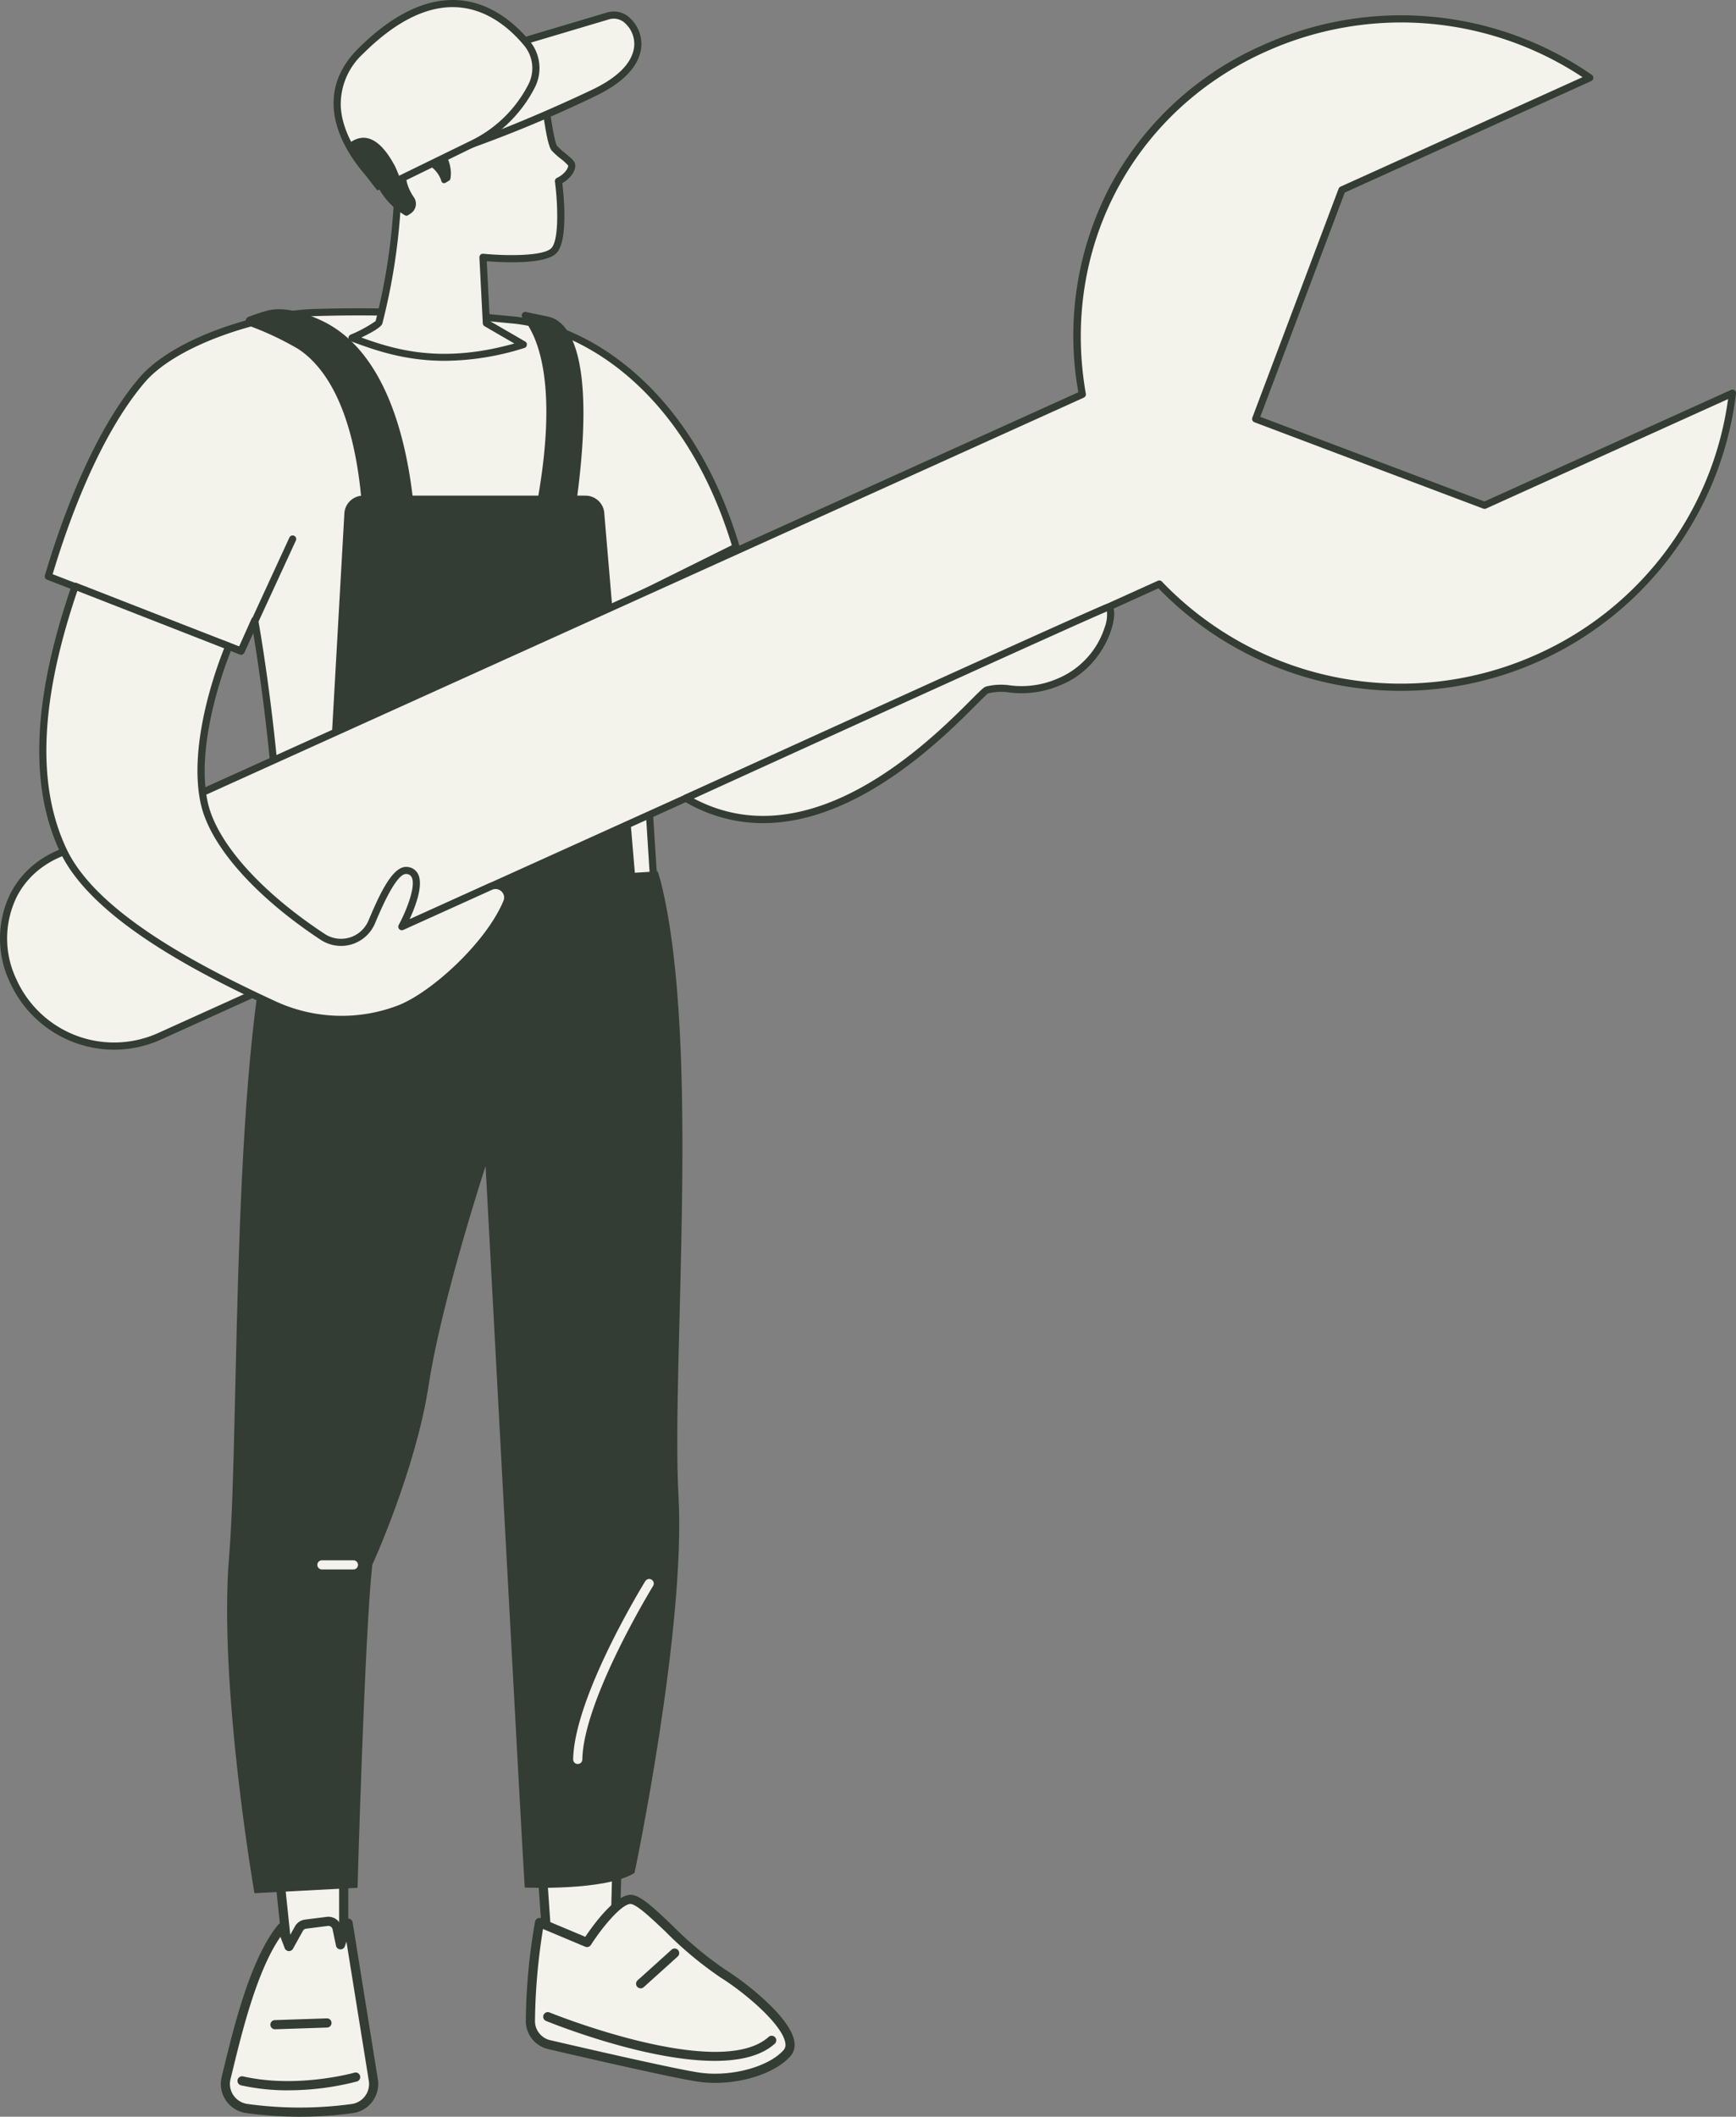 <svg xmlns="http://www.w3.org/2000/svg" xmlns:xlink="http://www.w3.org/1999/xlink" id="Groupe_23" data-name="Groupe 23" width="329.024" height="401.094" viewBox="0 0 329.024 401.094"><rect x="0" y="0" width="329.024" height="401.094" fill="#808080" stroke="none"/><defs><clipPath id="clip-path"><rect id="Rectangle_16" data-name="Rectangle 16" width="329.024" height="401.094" fill="none"></rect></clipPath></defs><g id="Groupe_22" data-name="Groupe 22" clip-path="url(#clip-path)"><path id="Trac&#xE9;_241" data-name="Trac&#xE9; 241" d="M74.673,323.85l72,1.526-4.634-73.126,19.021-9.439c-9.244-30.947-29.523-41.917-42.546-43.064A279.586,279.586,0,0,0,81,198.373c-9.362.254-26.065,5.193-32.558,12.826C40.01,221.11,34.1,236.854,30.706,248.352L67.243,262.51l2.58-5.81s6.557,35.592,4.85,67.15" transform="translate(-21.552 -139.142)" fill="#f3f2eb"></path><path id="Trac&#xE9;_242" data-name="Trac&#xE9; 242" d="M145.082,324.461h-.014l-72-1.526a.675.675,0,0,1-.66-.711c1.442-26.669-3.1-56.579-4.463-64.8l-1.675,3.773a.673.673,0,0,1-.861.355L28.871,247.392a.676.676,0,0,1-.4-.821c2.765-9.373,8.763-26.7,17.868-37.4,6.822-8.021,23.875-12.815,33.054-13.064a276.162,276.162,0,0,1,36.8,1.306l.792.07c14.273,1.256,34.134,13.414,43.133,43.543a.674.674,0,0,1-.347.8l-18.619,9.24,4.606,72.678a.675.675,0,0,1-.674.718M73.793,321.6l70.568,1.5L139.774,250.7a.675.675,0,0,1,.374-.648l18.51-9.186c-8.879-29.084-28.027-40.828-41.794-42.04l-.792-.07a274.673,274.673,0,0,0-36.646-1.3c-9.126.247-25.739,5.155-32.062,12.587-8.755,10.293-14.616,26.919-17.425,36.311l35.357,13.7,2.318-5.222a.675.675,0,0,1,1.281.152c.065.354,6.456,35.507,4.9,66.613" transform="translate(-19.961 -137.551)" fill="#333d33"></path><path id="Trac&#xE9;_243" data-name="Trac&#xE9; 243" d="M143.674,362.909a.668.668,0,0,1-.244-.046l-3.4-1.32a.675.675,0,1,1,.489-1.258l2.8,1.09,9.515-20.654a.675.675,0,1,1,1.227.564l-9.78,21.231a.674.674,0,0,1-.614.393" transform="translate(-97.983 -238.865)" fill="#333d33"></path><path id="Trac&#xE9;_244" data-name="Trac&#xE9; 244" d="M205.03,391.8l4.134-73.233a3.574,3.574,0,0,1,3.573-3.527h42.136a3.574,3.574,0,0,1,3.574,3.535l6.15,72.269Z" transform="translate(-143.904 -221.119)" fill="#333d33"></path><path id="Trac&#xE9;_245" data-name="Trac&#xE9; 245" d="M182.213,234.944s-3.879.206-4.168-2.817c-1.717-17.966-7.508-25.179-11.991-28.074a57.447,57.447,0,0,0-9.333-4.386.9.9,0,0,1,.016-1.689c1.1-.4,2.372-.843,3.3-1.1.832-.225,4.065-1.168,10.452,1.81,10.692,4.985,15.9,19.033,17.53,35.359.173,1.739-5.808.892-5.808.892" transform="translate(-109.591 -137.961)" fill="#333d33"></path><path id="Trac&#xE9;_246" data-name="Trac&#xE9; 246" d="M337.827,241.689c-.057-.009-.114-.018-.171-.031-1.661-.349-4.069-2.211-3.722-3.91,5.191-25.393.76-35-2.112-38.384a.68.68,0,0,1,.672-1.1c1.151.259,3.752.755,4.491.958,2.507.69,9.946,4.857,4.317,39.994a3.05,3.05,0,0,1-3.475,2.473" transform="translate(-232.781 -139.142)" fill="#333d33"></path><path id="Trac&#xE9;_247" data-name="Trac&#xE9; 247" d="M177.737,1189.1l1.633,15.558,10.52,1.233v-18.447Z" transform="translate(-124.748 -833.431)" fill="#f3f2eb"></path><path id="Trac&#xE9;_248" data-name="Trac&#xE9; 248" d="M187.847,1204.719a.853.853,0,0,1-.1-.006l-10.519-1.233a.868.868,0,0,1-.762-.771l-1.633-15.558a.868.868,0,0,1,.746-.95l12.152-1.656a.868.868,0,0,1,.985.86v18.447a.867.867,0,0,1-.868.868m-9.729-2.882,8.861,1.038V1186.4l-10.334,1.408Z" transform="translate(-122.706 -831.389)" fill="#333d33"></path><path id="Trac&#xE9;_249" data-name="Trac&#xE9; 249" d="M167.363,1256.647a73.479,73.479,0,0,1-20.012-.009,4.7,4.7,0,0,1-3.932-5.777c1.858-7.553,5.06-21.88,10.555-28.519l1.365,3.6,1.885-3.391a1.671,1.671,0,0,1,1.249-.845l4.129-.523a1.67,1.67,0,0,1,1.844,1.313l.657,3.124,1.44-4.1,4.8,29.862a4.691,4.691,0,0,1-3.985,5.265" transform="translate(-100.565 -857.102)" fill="#f3f2eb"></path><path id="Trac&#xE9;_250" data-name="Trac&#xE9; 250" d="M155.833,1256.415a74.143,74.143,0,0,1-10.159-.7,5.378,5.378,0,0,1-4.5-6.607l.4-1.631c1.9-7.8,5.072-20.85,10.293-27.157a.676.676,0,0,1,1.152.191l.85,2.242,1.179-2.12a2.355,2.355,0,0,1,1.754-1.187l4.13-.523a2.359,2.359,0,0,1,2.59,1.843l.16.76.639-1.822a.675.675,0,0,1,1.3.116l4.8,29.862a5.386,5.386,0,0,1-4.558,6.042h0a72.477,72.477,0,0,1-10.039.687m-3.647-34.292c-4.6,6.376-7.519,18.368-9.3,25.677l-.4,1.635a3.968,3.968,0,0,0,.576,3.212,4.054,4.054,0,0,0,2.793,1.734,72.7,72.7,0,0,0,19.826.009,4.027,4.027,0,0,0,3.41-4.508l-4.379-27.217-.559,1.591a.7.7,0,0,1-.681.45.676.676,0,0,1-.617-.535l-.657-3.125a1,1,0,0,0-1.1-.781l-4.13.523a1,1,0,0,0-.744.5l-1.885,3.391a.676.676,0,0,1-1.222-.089Zm13.592,32.936h0Z" transform="translate(-98.98 -855.513)" fill="#333d33"></path><path id="Trac&#xE9;_251" data-name="Trac&#xE9; 251" d="M155.379,1256.155a74.5,74.5,0,0,1-10.184-.7,5.571,5.571,0,0,1-4.656-6.844l.4-1.626c1.9-7.816,5.083-20.9,10.332-27.239a.868.868,0,0,1,1.48.245l.7,1.855.978-1.758a2.548,2.548,0,0,1,1.9-1.285l4.129-.523a2.551,2.551,0,0,1,2.8,1.995l.018.085.411-1.171a.868.868,0,0,1,1.676.15l4.8,29.861a5.579,5.579,0,0,1-4.721,6.263,72.755,72.755,0,0,1-10.067.689m9.947-1.548h0Zm-13.645-32.53c-4.46,6.414-7.311,18.135-9.059,25.321l-.4,1.631a3.778,3.778,0,0,0,.549,3.059,3.86,3.86,0,0,0,2.66,1.652,72.561,72.561,0,0,0,19.772.008,3.833,3.833,0,0,0,3.245-4.293l-4.257-26.462-.307.876a.868.868,0,0,1-1.668-.109l-.657-3.125a.8.8,0,0,0-.885-.63l-4.13.523a.8.8,0,0,0-.6.406l-1.886,3.391a.868.868,0,0,1-1.57-.114Z" transform="translate(-98.527 -855.061)" fill="#333d33"></path><path id="Trac&#xE9;_252" data-name="Trac&#xE9; 252" d="M160.582,1320.642a40.358,40.358,0,0,1-8.92-.944.868.868,0,0,1,.385-1.693c10.234,2.331,20.967-.668,21.075-.7a.868.868,0,1,1,.476,1.669,51.9,51.9,0,0,1-13.016,1.665" transform="translate(-105.973 -924.553)" fill="#333d33"></path><path id="Trac&#xE9;_253" data-name="Trac&#xE9; 253" d="M172.716,1284.911a.868.868,0,0,1-.028-1.735l9.86-.326a.854.854,0,0,1,.9.838.868.868,0,0,1-.839.9l-9.86.326h-.03" transform="translate(-120.615 -900.391)" fill="#333d33"></path><path id="Trac&#xE9;_254" data-name="Trac&#xE9; 254" d="M343.005,1165.216l1.576,22.7h12.658l.589-22.7Z" transform="translate(-240.745 -817.829)" fill="#f3f2eb"></path><path id="Trac&#xE9;_255" data-name="Trac&#xE9; 255" d="M355.2,1186.744H342.539a.868.868,0,0,1-.866-.808l-1.576-22.7a.868.868,0,0,1,.866-.927h14.823a.867.867,0,0,1,.868.89l-.589,22.7a.868.868,0,0,1-.868.845m-11.848-1.735h11l.544-20.969h-13Z" transform="translate(-238.702 -815.786)" fill="#333d33"></path><path id="Trac&#xE9;_256" data-name="Trac&#xE9; 256" d="M337.2,1230.235a4.57,4.57,0,0,0,3.528,4.52c7.277,1.694,23.67,5.464,28.346,6.161,6.069.9,13.528-.955,16.734-4.505s-7.181-12.025-12.11-15.109c-7.323-4.581-14.358-13.635-17.308-14.043s-8.457,8.151-8.457,8.151l-9-3.781a111.447,111.447,0,0,0-1.73,18.606" transform="translate(-236.67 -847.327)" fill="#f3f2eb"></path><path id="Trac&#xE9;_257" data-name="Trac&#xE9; 257" d="M370.655,1240.233a22.278,22.278,0,0,1-3.271-.235c-4.742-.706-21.44-4.551-28.4-6.171a5.272,5.272,0,0,1-4.05-5.188,113.371,113.371,0,0,1,1.743-18.731.677.677,0,0,1,.924-.488l8.483,3.563c1.443-2.171,5.869-8.387,8.806-7.979,1.694.234,4.092,2.509,7.41,5.658a69.148,69.148,0,0,0,10.164,8.482c3.969,2.483,12.368,9.058,12.991,13.532a3.071,3.071,0,0,1-.738,2.6c-2.721,3.013-8.478,4.956-14.064,4.956m-32.8-29.243a116.793,116.793,0,0,0-1.567,17.669,3.915,3.915,0,0,0,3.005,3.853c6.943,1.616,23.6,5.451,28.292,6.15,6.059.9,13.146-.982,16.133-4.29a1.76,1.76,0,0,0,.4-1.51c-.523-3.743-8.315-10.037-12.371-12.574a70.142,70.142,0,0,1-10.377-8.646c-2.778-2.636-5.4-5.125-6.666-5.3-1.744-.245-5.605,4.445-7.8,7.847a.677.677,0,0,1-.83.257Zm-2.242,17.659h0Z" transform="translate(-235.08 -845.741)" fill="#333d33"></path><path id="Trac&#xE9;_258" data-name="Trac&#xE9; 258" d="M370.194,1239.973a22.388,22.388,0,0,1-3.292-.237c-4.725-.7-21.445-4.552-28.415-6.173a5.467,5.467,0,0,1-4.2-5.379,113.527,113.527,0,0,1,1.748-18.766.867.867,0,0,1,1.186-.627l8.337,3.5c1.543-2.3,5.914-8.339,8.9-7.932,1.755.242,4.172,2.536,7.516,5.709a69.017,69.017,0,0,0,10.133,8.459c3.994,2.5,12.447,9.126,13.081,13.668a3.3,3.3,0,0,1-.786,2.758c-2.755,3.05-8.574,5.017-14.214,5.018m-32.647-29.163a117.288,117.288,0,0,0-1.523,17.4,3.722,3.722,0,0,0,2.856,3.662c6.949,1.617,23.614,5.453,28.277,6.148,5.9.877,13.062-1.018,15.962-4.229a1.558,1.558,0,0,0,.355-1.354c-.474-3.4-7.437-9.407-12.282-12.437a70.252,70.252,0,0,1-10.408-8.671c-2.633-2.5-5.356-5.083-6.559-5.248-1.486-.211-5.1,3.869-7.608,7.761a.868.868,0,0,1-1.066.33Zm-2.391,17.387h0Z" transform="translate(-234.626 -845.29)" fill="#333d33"></path><path id="Trac&#xE9;_259" data-name="Trac&#xE9; 259" d="M377.867,1288.128c-13.242,0-30.945-7.152-31.946-7.56a.868.868,0,1,1,.656-1.607c.321.131,32.219,13.023,41.528,4.616a.868.868,0,0,1,1.163,1.288c-2.633,2.377-6.742,3.264-11.4,3.264" transform="translate(-242.413 -897.618)" fill="#333d33"></path><path id="Trac&#xE9;_260" data-name="Trac&#xE9; 260" d="M405.235,1246a.868.868,0,0,1-.581-1.512l6.438-5.807a.868.868,0,0,1,1.163,1.289l-6.438,5.807a.865.865,0,0,1-.581.223" transform="translate(-283.812 -869.235)" fill="#333d33"></path><path id="Trac&#xE9;_261" data-name="Trac&#xE9; 261" d="M154.333,557.439c-9.422,26.663-7.528,101.6-9.58,126.1s4.8,63.884,4.8,63.884l19.539-1.027s1.339-47.886,2.79-61.183c0,0,8.253-18.027,10.7-34.1s10.778-41.473,10.778-41.473,6.767,126.753,7.419,136.711c0,0,15.321.682,20.814-2.774,0,0,9.733-46.218,8.335-71.364s4.268-85.3-3.281-116.142c-.214-.875-.67-2.283-.67-2.283l-48.421,3.007s-21.288-4.828-23.223.648" transform="translate(-101.328 -388.683)" fill="#333d33"></path><path id="Trac&#xE9;_262" data-name="Trac&#xE9; 262" d="M208.481,993.438h-5.973a.868.868,0,0,1,0-1.735h5.973a.868.868,0,1,1,0,1.735" transform="translate(-141.526 -696.046)" fill="#f3f2eb"></path><path id="Trac&#xE9;_263" data-name="Trac&#xE9; 263" d="M365.241,1038.675h-.016a.868.868,0,0,1-.852-.884c.216-11.788,13.113-32.856,13.662-33.747a.868.868,0,1,1,1.478.91c-.132.214-13.2,21.554-13.4,32.868a.868.868,0,0,1-.867.852" transform="translate(-255.742 -704.418)" fill="#f3f2eb"></path><path id="Trac&#xE9;_264" data-name="Trac&#xE9; 264" d="M293.194,133.142a63.26,63.26,0,0,0,36.767-50.1l-46.978,21.248L239.6,87.913l16.353-43.391,46.978-21.248a63.259,63.259,0,0,0-61.9-5.476c-25.151,11.375-39.255,37.15-34.28,65.467L17.293,168.954C4.031,171.433-.656,183.862,4.119,194.418a20.979,20.979,0,0,0,27.76,10.469L221.332,119.2a63.319,63.319,0,0,0,71.862,13.942" transform="translate(-1.612 -8.534)" fill="#f3f2eb"></path><path id="Trac&#xE9;_265" data-name="Trac&#xE9; 265" d="M21.631,205.735a21.707,21.707,0,0,1-19.74-12.742,19.287,19.287,0,0,1,.136-16.948c2.57-4.929,7.344-8.281,13.449-9.443l188.9-85.44a60.942,60.942,0,0,1,6-39,60.159,60.159,0,0,1,28.755-26.679A63.561,63.561,0,0,1,301.7,21.015a.676.676,0,0,1-.1,1.173L254.874,43.32l-16.017,42.5,42.49,16.035L328.07,80.72a.676.676,0,0,1,.949.7A63.99,63.99,0,0,1,219.563,118.31L30.545,203.8a21.6,21.6,0,0,1-8.914,1.935M265.577,11.086a62.717,62.717,0,0,0-25.885,5.626c-25.082,11.344-38.7,37.359-33.893,64.735a.675.675,0,0,1-.387.732L15.959,167.866a.7.7,0,0,1-.154.049c-5.727,1.07-10.195,4.18-12.58,8.754a17.947,17.947,0,0,0-.1,15.768,20.3,20.3,0,0,0,26.867,10.132l189.453-85.687a.675.675,0,0,1,.766.149,62.709,62.709,0,0,0,71.1,13.792l.278.615-.278-.615A62.2,62.2,0,0,0,327.521,82.45L281.649,103.2a.675.675,0,0,1-.517.016L237.749,86.842a.675.675,0,0,1-.393-.87l16.353-43.391a.674.674,0,0,1,.354-.377l45.873-20.748a62.393,62.393,0,0,0-34.358-10.371" transform="translate(0 -6.832)" fill="#333d33"></path><path id="Trac&#xE9;_266" data-name="Trac&#xE9; 266" d="M89.533,436.25a6.316,6.316,0,0,1-9.257,2.8C69.04,431.654,59.634,422.08,57.8,413.64c-2.706-12.419,4.671-29.658,4.671-29.658L33.341,372.594c-7.378,21.395-8.079,37.734-2.238,50.09s25.751,22.625,39.712,29.078a30.526,30.526,0,0,0,24.128.832c6.116-2.455,16.771-11.872,20.2-20.139a2.3,2.3,0,0,0-3.081-2.948l-16.807,7.6s5.513-10.155.938-10.654c-2.52-.275-5.437,6.923-6.661,9.8" transform="translate(-19.093 -261.512)" fill="#f3f2eb"></path><path id="Trac&#xE9;_267" data-name="Trac&#xE9; 267" d="M82.411,453.765a32.136,32.136,0,0,1-13.458-2.98c-14.359-6.637-34.132-16.9-40.039-29.4-5.929-12.543-5.206-29.094,2.21-50.6a.676.676,0,0,1,.885-.409l29.126,11.389a.675.675,0,0,1,.375.895c-.073.17-7.259,17.187-4.631,29.248,1.653,7.587,9.948,16.929,22.191,24.993a5.64,5.64,0,0,0,8.264-2.5l.185-.436c2.066-4.879,4.495-10.052,7.17-9.768a2.484,2.484,0,0,1,2.042,1.315c1.1,2.1-.5,6.237-1.6,8.613L110.2,427.3a2.968,2.968,0,0,1,3.307.58,2.891,2.891,0,0,1,.676,3.242c-3.377,8.141-14.016,17.875-20.573,20.507a30.07,30.07,0,0,1-11.2,2.135M32.172,371.89c-7.083,20.831-7.748,36.836-2.038,48.916,5.719,12.1,25.216,22.2,39.384,28.753a29.928,29.928,0,0,0,23.593.819c6.318-2.537,16.572-11.921,19.828-19.771a1.57,1.57,0,0,0-.368-1.755,1.605,1.605,0,0,0-1.811-.319l-16.806,7.6a.675.675,0,0,1-.872-.937c1.416-2.61,3.332-7.377,2.449-9.062a1.129,1.129,0,0,0-.991-.6c-1.893-.2-4.821,6.686-5.78,8.952l-.186.438a6.991,6.991,0,0,1-10.25,3.1c-12.53-8.253-21.041-17.91-22.767-25.833C53.1,400.919,58.672,386.07,60,382.772Zm55.781,62.771h0Z" transform="translate(-17.514 -259.923)" fill="#333d33"></path><path id="Trac&#xE9;_268" data-name="Trac&#xE9; 268" d="M515.888,386.145c-1.5.383-79.847,36.117-79.847,36.117,27.08,15.853,55.172-19.957,57.079-20.5,3.915-1.121,6.21,1.339,13.452-1.459,9.362-3.616,11.21-14.641,9.316-14.156" transform="translate(-306.043 -271.012)" fill="#f3f2eb"></path><path id="Trac&#xE9;_269" data-name="Trac&#xE9; 269" d="M449.1,425.405a29.209,29.209,0,0,1-14.988-4.146.676.676,0,0,1,.061-1.2c8.025-3.66,78.448-35.77,79.96-36.157a1.126,1.126,0,0,1,1.378.877c.727,2.272-1.847,11.3-10.283,14.563a18.465,18.465,0,0,1-9.467,1.3,10.31,10.31,0,0,0-4.043.174c-.2.12-1.21,1.127-2.274,2.194-6.2,6.21-22.343,22.388-40.343,22.388m-13.152-4.668c22.176,11.753,44.964-11.083,52.539-18.674,1.865-1.868,2.422-2.413,2.859-2.538a11.54,11.54,0,0,1,4.536-.221,17.07,17.07,0,0,0,8.859-1.219,15.72,15.72,0,0,0,9.08-9.768,6.878,6.878,0,0,0,.432-3.02c-4,1.613-51.854,23.379-78.3,35.44M514.3,384.559h0Z" transform="translate(-304.454 -269.426)" fill="#333d33"></path><path id="Trac&#xE9;_270" data-name="Trac&#xE9; 270" d="M228.911,87.337a116.453,116.453,0,0,0,3.5-23l.028-.454c-2.112-18.631,6.667-27.11,15.783-26.431,12.947.964,12.237,8.656,12.237,8.656.31,2.233,1.033,7.439,1.694,8.231.81.972,3.019,2.412,3.25,3.062s-.512,2.247-2.471,3.183c0,0,1.446,10.859-.886,13.2s-13.418,1.235-13.418,1.235l.641,12.478,7.006,4.06c-15.781,4.87-25.6,1.277-32.464-1.263,0,0,4.913-2.2,5.1-2.948" transform="translate(-157.085 -26.257)" fill="#f3f2eb"></path><path id="Trac&#xE9;_271" data-name="Trac&#xE9; 271" d="M239.794,93.036c-7.79,0-13.505-2.115-17.809-3.708a.675.675,0,0,1-.041-1.249,24.887,24.887,0,0,0,4.742-2.573,115.893,115.893,0,0,0,3.46-22.805l.025-.394c-1.114-9.928.805-18.026,5.408-22.81a13.763,13.763,0,0,1,11.1-4.311c5.176.385,8.886,1.864,11.026,4.393a7.36,7.36,0,0,1,1.839,4.909c.818,5.88,1.286,7.5,1.535,7.826a13.374,13.374,0,0,0,1.541,1.388c1.045.859,1.645,1.369,1.826,1.879.364,1.026-.509,2.723-2.378,3.789.279,2.323,1.148,11-1.137,13.293-2.189,2.2-10.443,1.723-13.182,1.5l.582,11.336,6.689,3.875a.675.675,0,0,1-.14,1.229,50.9,50.9,0,0,1-15.089,2.434m-15.811-4.412c6.55,2.374,15.358,4.975,29,1.13l-5.647-3.272a.674.674,0,0,1-.335-.549l-.641-12.479a.675.675,0,0,1,.741-.707c4.163.414,11.339.5,12.873-1.039s1.237-8.56.7-12.631a.676.676,0,0,1,.378-.7c1.691-.809,2.2-2.064,2.124-2.352a9.869,9.869,0,0,0-1.409-1.283,14,14,0,0,1-1.722-1.568c-.565-.677-1.081-3.08-1.844-8.57a.689.689,0,0,1,0-.155,5.925,5.925,0,0,0-1.544-4.031c-1.9-2.225-5.292-3.533-10.07-3.889a12.452,12.452,0,0,0-10.03,3.9c-4.327,4.5-6.115,12.233-5.032,21.781a.71.71,0,0,1,0,.118l-.028.454a117.181,117.181,0,0,1-3.518,23.128c-.066.261-.229.907-3.993,2.711m3.338-2.877h0Z" transform="translate(-155.495 -24.667)" fill="#333d33"></path><path id="Trac&#xE9;_272" data-name="Trac&#xE9; 272" d="M244.975,44.635c.2-.127.248-1.256.206-1.738-.376-4.262-3.536-4.744-3.3-6.509a2.3,2.3,0,0,1,1.037-1.659c2.151-1.845,5.2-1.013,11.265-.256,7.528.941,7-1.849,7.131-3.361.686-8.09-6.416-18.613-13.465-12.894a.515.515,0,0,1-.781-.229,4.9,4.9,0,0,0-2.354-2.568c-3.476-1.539-2.8,1.029-4.46,2.534a22.3,22.3,0,0,0-5.789,8.574.522.522,0,0,1-.688.311c-1.052-.438-2.654-4.682-4.746-1.242-2.957,4.862-.955,15.044,2.522,20.636a13.629,13.629,0,0,0,4.957,5.065.52.52,0,0,0,.549-.013l.551-.364a2.194,2.194,0,0,0,.561-3.071,8.667,8.667,0,0,1-1.448-3.4,3.255,3.255,0,0,1,1-2.66,2.221,2.221,0,0,1,2.354-.411,5.278,5.278,0,0,1,3.33,3.464.527.527,0,0,0,.775.283Z" transform="translate(-159.74 -10.491)" fill="#333d33"></path><path id="Trac&#xE9;_273" data-name="Trac&#xE9; 273" d="M305.573,14.713l16.945-5.05c3.1-.924,6.248,2.86,5.4,6.619-.575,2.557-2.784,5.442-8.411,8.1a237.008,237.008,0,0,1-24.352,10.132Z" transform="translate(-207.161 -6.684)" fill="#f3f2eb"></path><path id="Trac&#xE9;_274" data-name="Trac&#xE9; 274" d="M293.567,33.6a.675.675,0,0,1-.6-.99l10.416-19.8a.675.675,0,0,1,.4-.332l16.945-5.05a4.441,4.441,0,0,1,4.346,1.185,6.663,6.663,0,0,1,1.907,6.229c-.737,3.278-3.691,6.158-8.781,8.561a240.6,240.6,0,0,1-24.429,10.163.686.686,0,0,1-.211.033m10.881-19.909-9.486,18.033c3.309-1.185,11.521-4.279,22.669-9.542,4.694-2.215,7.4-4.784,8.04-7.636A5.29,5.29,0,0,0,324.16,9.6a3.135,3.135,0,0,0-3.038-.879Z" transform="translate(-205.572 -5.092)" fill="#333d33"></path><path id="Trac&#xE9;_275" data-name="Trac&#xE9; 275" d="M222.977,37.145S206.7,23.3,218.8,11.256c15.661-15.585,26.536-7.4,31.42-1.552a7.37,7.37,0,0,1,.986,8.111l-.041.083a24.553,24.553,0,0,1-11.337,11.017Z" transform="translate(-150.429 -1.587)" fill="#f3f2eb"></path><path id="Trac&#xE9;_276" data-name="Trac&#xE9; 276" d="M221.387,36.233a.674.674,0,0,1-.438-.161c-.349-.3-8.539-7.357-8.877-15.983-.156-4,1.413-7.663,4.666-10.9C223.132,2.828,229.4-.249,235.357.015c6.353.293,11.009,4.332,13.8,7.669a8.058,8.058,0,0,1,1.073,8.843l-.041.083a25.325,25.325,0,0,1-11.645,11.324l-16.856,8.23a.672.672,0,0,1-.3.069m13.24-34.884c-5.372,0-11.066,2.957-16.936,8.8a12.977,12.977,0,0,0-4.269,9.89c.278,7.1,6.564,13.318,8.077,14.714l16.447-8.03a23.971,23.971,0,0,0,11.028-10.71l.041-.083a6.723,6.723,0,0,0-.9-7.379c-2.613-3.129-6.959-6.915-12.821-7.185q-.334-.016-.668-.015" transform="translate(-148.839 0)" fill="#333d33"></path><path id="Trac&#xE9;_277" data-name="Trac&#xE9; 277" d="M226.521,97.557l4.334-2.163c-.178-.442-.744-1.906-1-2.4-3.817-7.231-7.226-5.677-9.043-4.1a46.648,46.648,0,0,0,5.713,8.665" transform="translate(-154.978 -61.462)" fill="#333d33"></path></g></svg>